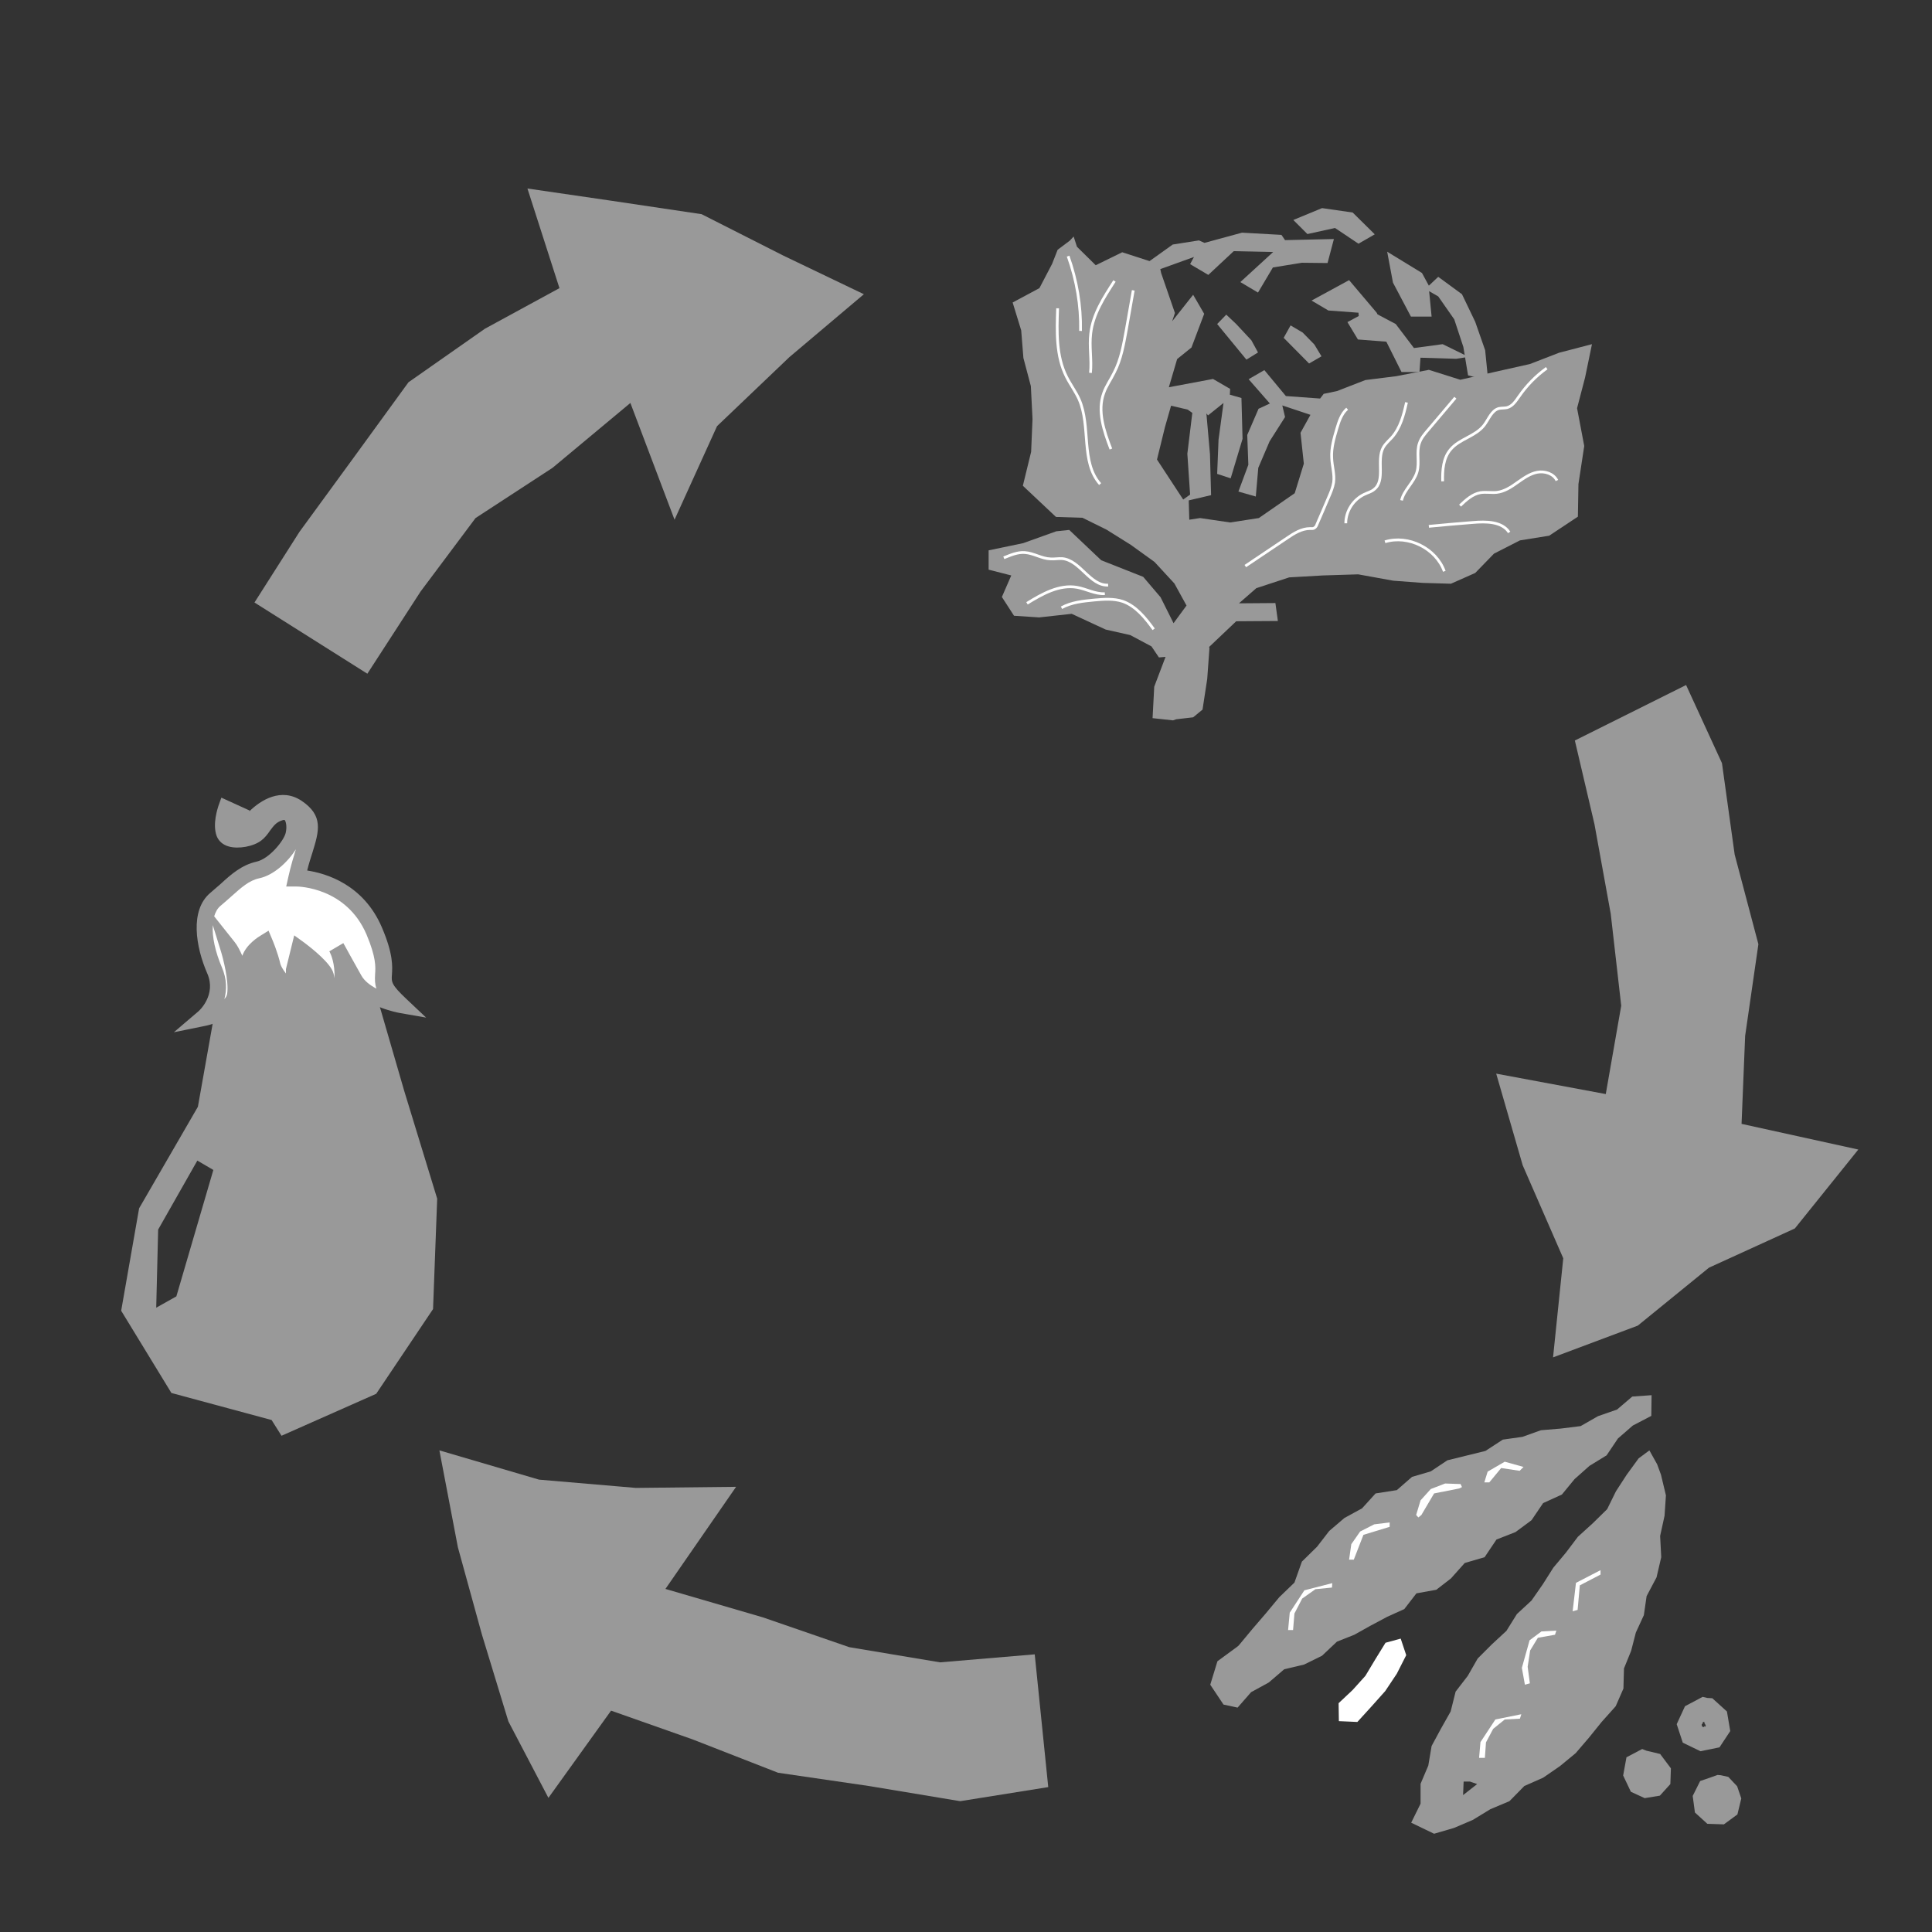 <svg xml:space="preserve" style="enable-background:new 0 0 700 700;" viewBox="0 0 700 700" y="0px" x="0px" xmlns:xlink="http://www.w3.org/1999/xlink" xmlns="http://www.w3.org/2000/svg" id="Layer_1" version="1.1">
<rect x="0" y="0" width="700" height="700" fill="#333333" stroke="none"/>
<style type="text/css">
	.st0{fill:#999999;}
	.st1{display:none;}
	.st2{display:inline;}
	.st3{display:inline;fill:#999999;}
	.st4{fill:#FFFFFF;}
	.st5{fill:none;stroke:#FFFFFF;stroke-miterlimit:10;}
</style>
<g>
	<path d="M146.5,395.4l-11.2-38.6l3.3-3l-1.9-4.4l-2.2-0.2l-0.3-3.4l-5.2-3l-2.2-3.8l-22.8-9.5l-19.3,16.4l-5.2,3.1
		l1.6,7.6l-2.2,3.9l-7.2,40.5l-21.3,36.8l-6.5,37.1l18.2,29.8l36.3,9.8l3.6,5.7l34.3-15.2l20.6-30.7l1.5-40L146.5,395.4z
		 M77.3,423.9l-13.4,45.8l-7.3,4.1l0.7-28.3l14.2-25L77.3,423.9z" class="st0"></path>
</g>
<g class="st1" id="Layer_2_00000013891778287401997630000011388300743409733520_">
	<g class="st2">
		<g>
			<path d="M304.5,586.3v77.4c0,5.5,4.5,10,10,10s10-4.5,10-10v-57.4L304.5,586.3z" class="st0"></path>
			<path d="M324.5,441.9v-57.4c0-5.5-4.5-10-10-10s-10,4.5-10,10v77.4L324.5,441.9z" class="st0"></path>
		</g>
		<g>
			<path d="M47,374.5c5.5,0,10,4.5,10,10v279.1c0,5.5-4.5,10-10,10s-10-4.5-10-10V384.5C37,379,41.5,374.5,47,374.5z" class="st0"></path>
		</g>
		<g>
			<path d="M113.9,374.5c5.5,0,10,4.5,10,10v279.1c0,5.5-4.5,10-10,10s-10-4.5-10-10V384.5
				C103.9,379,108.4,374.5,113.9,374.5z" class="st0"></path>
		</g>
		<g>
			<path d="M180.8,374.5c5.5,0,10,4.5,10,10v279.1c0,5.5-4.5,10-10,10s-10-4.5-10-10V384.5
				C170.8,379,175.2,374.5,180.8,374.5z" class="st0"></path>
		</g>
		<path d="M247.7,673.7c5.5,0,10-4.5,10-10V539.4l-15.3-15.3l15.3-15.3V384.5c0-5.5-4.5-10-10-10s-10,4.5-10,10v279.1
			C237.7,669.2,242.1,673.7,247.7,673.7z" class="st0"></path>
	</g>
	<polygon points="357.2,270 431.6,195.6 357.2,121.2 357.2,154.4 286.6,154.4 286.6,236.8 357.2,236.8" class="st3"></polygon>
	<polygon points="347,449.7 272.6,524.1 347,598.5 347,565.3 417.6,565.3 417.6,482.9 347,482.9" class="st3"></polygon>
	<g class="st2">
		<path d="M326.1,138.7H47c-5.5,0-10-4.5-10-10s4.5-10,10-10h279.1c5.5,0,10,4.5,10,10S331.6,138.7,326.1,138.7z" class="st0"></path>
	</g>
	<g class="st2">
		<path d="M326.1,272.5H47c-5.5,0-10-4.5-10-10s4.5-10,10-10h279.1c5.5,0,10,4.5,10,10S331.6,272.5,326.1,272.5z" class="st0"></path>
	</g>
	<g class="st2">
		<path d="M656.7,400.3H377.6c-5.5,0-10-4.5-10-10s4.5-10,10-10h279.1c5.5,0,10,4.5,10,10S662.2,400.3,656.7,400.3z" class="st0"></path>
	</g>
	<g class="st2">
		<path d="M656.7,467.2H377.6c-5.5,0-10-4.5-10-10s4.5-10,10-10h279.1c5.5,0,10,4.5,10,10S662.2,467.2,656.7,467.2z" class="st0"></path>
	</g>
	<g class="st2">
		<path d="M656.7,601H377.6c-5.5,0-10-4.5-10-10s4.5-10,10-10h279.1c5.5,0,10,4.5,10,10S662.2,601,656.7,601z" class="st0"></path>
	</g>
	<g class="st2">
		<path d="M656.7,667.9H377.6c-5.5,0-10-4.5-10-10s4.5-10,10-10h279.1c5.5,0,10,4.5,10,10S662.2,667.9,656.7,667.9z" class="st0"></path>
	</g>
	<g class="st2">
		<g>
			<path d="M399.1,133.4V56c0-5.5-4.5-10-10-10s-10,4.5-10,10v57.4L399.1,133.4z" class="st0"></path>
			<path d="M379.1,277.8v57.4c0,5.5,4.5,10,10,10s10-4.5,10-10v-77.4L379.1,277.8z" class="st0"></path>
		</g>
		<g>
			<path d="M656.7,345.2c-5.5,0-10-4.5-10-10V56c0-5.5,4.5-10,10-10s10,4.5,10,10v279.1
				C666.7,340.7,662.2,345.2,656.7,345.2z" class="st0"></path>
		</g>
		<g>
			<path d="M589.8,345.2c-5.5,0-10-4.5-10-10V56c0-5.5,4.5-10,10-10s10,4.5,10,10v279.1
				C599.8,340.7,595.3,345.2,589.8,345.2z" class="st0"></path>
		</g>
		<g>
			<path d="M522.9,345.2c-5.5,0-10-4.5-10-10V56c0-5.5,4.5-10,10-10s10,4.5,10,10v279.1
				C532.9,340.7,528.4,345.2,522.9,345.2z" class="st0"></path>
		</g>
		<path d="M456,46c-5.5,0-10,4.5-10,10v124.3l15.3,15.3L446,210.9v124.3c0,5.5,4.5,10,10,10s10-4.5,10-10V56
			C466,50.5,461.5,46,456,46z" class="st0"></path>
	</g>
	<path d="M173.9,77l-21-40.5c-1.3-2.5-4.3-4.1-7.1-4.1H77.1L65.4,48.2l11.7-6.6v23.1l-2,10.7L77,99.2h3.4V78.3l8.4-11.6
		H89l0.4,12v20.4h4.3V80.7l7-11.3l10.4,2.3H134l5.7,10.3l1.9,17.1h4V69.4L175,99.2h4.7V79.6l2.7-2.7L173.9,77z" class="st3"></path>
	<path d="M177.6,322.7l-21-40.5c-1.3-2.5-4.3-4.1-7.1-4.1H80.7L69,293.9l11.7-6.6v23.1l-2,10.7l1.9,23.7H84V324
		l8.4-11.6h0.2l0.4,12v20.4h4.3v-18.4l7-11.3l10.4,2.3h22.9l5.7,10.3l1.9,17.1h4V315l29.5,29.8h4.7v-19.6l2.7-2.7L177.6,322.7z" class="st3"></path>
	<path d="M138.7,196.8l21-40.5c1.3-2.5,4.3-4.1,7.1-4.1h68.7l11.7,15.7l-11.7-6.6v23.1l2,10.7l-1.9,23.7h-3.4V198
		l-8.4-11.6h-0.2l-0.4,12v20.4H219v-18.4l-7-11.3l-10.4,2.3h-22.9l-5.7,10.3l-1.9,17.1h-4V189l-29.5,29.8h-4.7v-19.6l-2.7-2.7
		L138.7,196.8z" class="st3"></path>
	<g class="st2">
		<path d="M326.1,51.8H171.9l10.4,20h143.8c5.5,0,10-4.5,10-10S331.6,51.8,326.1,51.8z" class="st0"></path>
		<path d="M64.2,51.8h-14L47,53.7l1.4-1.8H47c-5.5,0-10,4.5-10,10s4.5,10,10,10h17.2V51.8z" class="st0"></path>
	</g>
	<g class="st2">
		<path d="M127.5,185.6H47c-5.5,0-10,4.5-10,10s4.5,10,10,10h70.2L127.5,185.6z" class="st0"></path>
		<polygon points="251.3,203.9 251.6,205.6 265.4,205.6 265.4,185.6 251.3,185.6" class="st0"></polygon>
	</g>
	<g class="st2">
		<polygon points="81.9,339.4 81.8,336 81.5,335.9 78.9,339.4" class="st0"></polygon>
		<path d="M326.1,319.4H190.5l10.4,20h125.2c5.5,0,10-4.5,10-10S331.6,319.4,326.1,319.4z" class="st0"></path>
		<path d="M64.2,332.8v-13.4H47c-5.5,0-10,4.5-10,10s4.5,10,10,10h16L64.2,332.8z" class="st0"></path>
	</g>
	<path d="M656.7,514.1H437v20h219.7c5.5,0,10-4.5,10-10S662.2,514.1,656.7,514.1z" class="st3"></path>
</g>
<g>
	<g>
		<polygon points="532.1,129.3 522.7,124.7 512.3,126.1 505.7,117.4 499.1,113.9 498.8,113.3 488.8,101.5 475.2,108.9 
			481.3,112.5 492.2,113.3 492.3,114.5 488.2,116.7 492,123 502.3,123.8 507.8,134.8 514.3,134.8 514.7,129.1 514.5,129.6 
			527.6,130" class="st0"></polygon>
	</g>
	<g>
		<polygon points="521.1,100.3 517.7,103.5 515.2,98.9 502.6,91.2 504.7,102.4 511.2,114.7 518.7,114.7 517.8,105.5 
			521.1,107.4 526.9,115.7 530.2,125.7 531.9,136 539.2,137.9 538.1,126.9 534.5,116.6 529.7,106.6" class="st0"></polygon>
	</g>
	<g>
		<polygon points="498.1,84.9 490.1,77 479,75.4 468.6,79.7 473.7,84.8 483.7,82.6 492.2,88.3" class="st0"></polygon>
	</g>
	<g>
		<polygon points="476.2,124.8 472,120.5 467.6,117.9 465.1,122.4 474.3,131.7 478.8,129.1" class="st0"></polygon>
	</g>
	<g>
		<polygon points="453.4,123.3 447.9,117.4 444.3,114 441,117.4 451.6,130.3 455.8,127.7" class="st0"></polygon>
	</g>
	<g>
		<path d="M571.4,147.9l2.9-11.1l2.5-12.1l-11.9,3.1l-10.6,4.1l-12.5,2.8l-12.7,2.9l-11.4-3.6l-11.8,2.3l-11.2,1.4
			l-10.3,4l-4.8,1l-1.3,1.7l-12.4-0.9l-7.8-9.4l-5.7,3.3l7.7,8.8l-4.1,1.9l-4.1,9.5l0.4,10.8l-3.6,9.7l6.3,1.8l0.9-10.4l4.1-9.6
			l5.6-8.8l-1-4.2l10.2,3.4l-3.6,6.5l1.2,11.2l-3.3,10.7l-13,9l-10.4,1.6l-10.9-1.6l-3.9,0.6l-0.2-7l8.1-1.9l-0.4-14.8l-1.3-14.8
			l0.6,0.7l5.6-4.5l-1.8,13.3l-0.5,12.4l4.9,1.6l4.3-14.3l-0.4-14.8l-4.2-1.2l0.1-2.1l-6.2-3.6l-16,3l3-10.2l5.2-4.2l4.6-12.2
			l-4-6.9l-7.6,9.6l1-3l-5-14.5l-0.3-1.4l12.2-4.4l-1.4,2.6l6.6,3.9l9.2-8.6l14.3,0.3l-11.9,10.9l6.4,3.8l5.4-9.1l10.5-1.7l9.3,0.1
			l2.3-8.7l-17.7,0.4l-1.3-1.9L450,84.3l-13.6,3.7l-2-0.9l-9.5,1.5l-8.4,6l-9.9-3.2l-9.6,4.7l-6.8-6.7l-1.2-3.7l-1.4,1.5l-4.4,3.3
			l-2,5.1l-4.6,8.8l-9.7,5.2l3.1,10.1l0.8,10l2.7,10.2l0.6,11.9l-0.5,11.9l-3,12.3l12,11.3l9.6,0.3l8.7,4.3l8.8,5.5l8.6,6.2l7.2,7.8
			l4.4,8l-4.7,6.4l-4.7-9.4l-6.3-7.4l-15.2-6L387.4,192l-4.7,0.5l-12,4.3l-12.5,2.6l0,7l8.2,2.1l-3.4,7.8l4.4,6.8l9.1,0.6l11.8-1.3
			l12.3,5.7l8.9,2l7.7,4.1l2.7,4l2.4-0.2l-4.1,10.8l-0.6,11.4l7.4,0.8l1.2-0.4l6.1-0.7l3.4-2.8l1.7-11.1l0.8-11.1l-0.1-0.5l9.8-9.3
			l15.1-0.1l-0.9-6.5l-13.2,0.1l6.3-5.5l11.9-3.9l12.2-0.7l12.8-0.4l12.7,2.3l10.7,0.8l10.2,0.3l8.8-3.9l6.8-7l9.4-4.8l10.6-1.7
			l10.4-6.9l0.2-11.8l2.1-13.8L571.4,147.9z M428.4,253.7l0.1-0.9l-0.9,0.6L428.4,253.7z M419.2,166.5l2.9-11.8l2.2-7.7l6,1.4
			l1.7,1.2l-1.8,14.8l1,14.8l-2.1,1.5l-0.4,0.3L419.2,166.5z M437.6,200.8l-0.5-0.9l0.4,1L437.6,200.8z" class="st0"></path>
	</g>
</g>
<g>
	<path d="M90.4,298.5c0,0,8.5-11.3,17-5.7s3.5,10.1,0,25.4c0,0,19.9,0,28.1,19.2s-2.5,15.5,9.4,26.8
		c0,0-12.6-2.2-16.6-9.4c-4.1-7.2-6.3-11.3-6.3-11.3s2.5,4.1,2.2,11.6s-6.5,13.8-6.5,13.8s2-12.6,0-16s-9.2-8.8-9.2-8.8l-1.9,7.5
		c0,0,0,9.4,2.2,11.6c0,0-9.1-9.1-10-13.2s-2.8-8.5-2.8-8.5s-6.3,3.8-5.5,7.8c0.8,4.1,2.8,12.2-0.1,15.4c0,0-3.9-17-7.6-21.7
		c0,0,3.5,11,2.5,17.3S73.6,369,73.6,369s8.5-7.2,4.1-17.3c-4.4-10-5.3-21,0.3-25.7c5.7-4.7,9.4-9.4,15.4-10.7
		c6-1.3,11.9-8.8,12.9-12.6c0.9-3.8,0.1-9.7-5-8.2c-5.1,1.6-5.7,5.7-8.5,7.8s-10.4,3.1-11.6-0.3s0.6-8.8,0.6-8.8l4.1,1.9
		c0,0-2.2,3.1,0.3,4.7S90.4,298.5,90.4,298.5z" class="st4"></path>
	<path d="M113.3,377.6l1.4-9.1c1-6.1,1.1-12.7,0.4-14.1c-0.7-1.3-2.8-3.3-4.8-5l-0.7,2.7c0,4,0.7,8.3,1.4,9.2l-2.1,2
		l-2.1,2.1l0,0c-2.3-2.3-9.8-10.1-10.8-14.6c-0.3-1.4-0.8-3-1.3-4.3c-0.8,0.9-1.4,1.8-1.3,2.4c0.1,0.4,0.2,0.9,0.3,1.3
		c1,5.1,2.6,12.7-1.1,16.6l-3.8,4.1l-1.2-5.5c-0.1-0.5-0.2-1-0.4-1.5c-3.2,5.7-11.8,7.6-12.9,7.8L63,374l8.8-7.5
		c0.3-0.2,6.7-6,3.3-13.8c-4.2-9.6-6.4-22.9,1.1-29.2c1.3-1.1,2.5-2.2,3.7-3.2c3.9-3.6,7.7-6.9,13-8.1c4.6-1,9.9-7.5,10.6-10.4
		c0.6-2.4,0-4.5-0.4-4.7c0,0-0.2-0.1-0.8,0.1c-2.3,0.7-3.2,2.1-4.5,3.8c-0.8,1.2-1.8,2.5-3.1,3.5c-2.8,2.2-8.3,3.2-11.8,2.2
		c-2.2-0.6-3.7-2-4.4-3.8c-1.6-4.3,0.4-10.1,0.6-10.8l1.1-3.1l10.3,4.7l-0.3,0.4c4.3-4.3,11.7-8.8,19-4c8.1,5.4,6.4,11,4,18.8
		c-0.6,1.9-1.3,4-1.9,6.5c6.6,1,20.4,4.9,27.1,20.7c4.1,9.6,3.8,14.1,3.6,17.1c-0.2,2.6-0.2,3.6,5.2,8.7l7.2,6.8l-9.7-1.7
		c-0.5-0.1-12.1-2.2-17.6-9.2c-1.4,7.3-6.8,12.8-7,13L113.3,377.6z M77.1,335.2c-0.3,4.2,0.9,9.7,3.3,15.3c1.8,4.2,1.8,8.1,0.9,11.5
		c0.5-0.6,0.9-1.2,1-1.9c0.7-4.6-1.5-13.1-2.4-15.9L77.1,335.2z M124.9,342.6c0.7,1.3,2.8,5.1,6,10.8c1.1,2,3.2,3.6,5.5,4.8
		c-0.6-1.7-0.6-3.2-0.5-5.2c0.2-2.6,0.4-6.1-3.1-14.4c-7.3-17.1-24.6-17.4-25.4-17.4h-3.7l0.8-3.6c0.9-4,1.9-7.3,2.7-9.9
		c-2.8,4.5-8,9.4-13.2,10.5c-3.8,0.8-6.6,3.4-10.2,6.6c-1.2,1.1-2.5,2.2-3.9,3.4c-1.1,0.9-1.8,2.2-2.3,3.8l7.4,9.3
		c1,1.2,1.9,3,2.8,5c1.4-4.1,5.9-6.9,6.6-7.3l2.9-1.8l1.3,3.1c0.1,0.2,2,4.7,3,9c0.2,0.7,0.9,2,2,3.4c0-0.5,0-0.9,0-1.2v-0.4l3-12.2
		l3.6,2.6c0.8,0.6,7.8,5.8,10,9.7c0.5,0.8,0.8,1.9,1,3.2c0.2-5.3-1.3-8.6-1.7-9.4c-0.1-0.2-0.2-0.3-0.2-0.3l5.1-3
		C124.6,342.1,124.7,342.3,124.9,342.6z" class="st0"></path>
</g>
<g>
	<g>
		<polygon points="502,595.2 498.3,601.2 494.7,607.2 490.1,612.3 485,617.1 485.1,623.6 491.8,623.9 496.9,618.3 
			501.9,612.7 506.1,606.4 509.5,599.7 507.5,593.7" class="st4"></polygon>
	</g>
	<g>
		<polygon points="591.4,506 585.9,510.7 579,513.1 572.7,516.7 565.5,517.6 558.3,518.2 551.6,520.6 544.5,521.6 
			538.2,525.7 531.3,527.4 524.4,529.1 518.4,533.1 511.6,535.1 506.1,539.9 498.4,541.1 493.5,546.5 487.1,550 481.6,554.7 
			477.2,560.4 471.7,565.8 469,573.4 463.5,578.7 458.6,584.6 453.7,590.3 448.8,596.2 448.2,596.7 441.1,601.9 438.5,610.4 
			443.3,617.6 448.4,618.7 453.3,613.1 459.7,609.6 465.3,604.8 472.5,603.1 479,599.9 484.4,594.8 490.7,592.3 496.6,589 
			502.6,585.8 508.8,583 513.2,577.3 520.4,576 525.7,571.9 530.7,566.3 537.9,564.2 542.2,557.8 549.1,555.1 554.9,550.8 
			559.1,544.6 565.9,541.5 570.5,535.9 575.9,531.1 582.1,527.3 586.2,521.2 591.6,516.5 598.3,513 598.4,505.5" class="st0"></polygon>
	</g>
	<g>
		<path d="M601.8,534.3l-1.4-3.8l-2.8-5l-3.9,2.9l-4.3,5.9l-3.9,6l-3.2,6.5l-5.2,5.1l-5.4,4.9l-4.3,5.7l-4.6,5.5
			L559,574l-4.1,5.9l-5.3,4.9l-3.8,6.1l-5.3,4.9l-5.1,5.1l-3.6,6.3l-4.4,5.7l-1.8,7.2l-3.5,6.2l-3.4,6.3l-1.2,7.1l-2.8,6.6l0,7.2
			l-3.4,6.9l8.3,4l7.2-2.1l6.8-2.9l6.4-3.9l6.9-2.9l5.4-5.5l6.8-3l6.1-4.2l5.7-4.7l4.8-5.6l4.6-5.7l5.1-5.7l2.8-6.4l0.2-7.3l2.6-6.4
			l1.7-6.6l2.9-6.3l1-6.9l3.6-6.8l1.7-7.3l-0.4-7.7l1.6-7.3l0.5-7.4L601.8,534.3z M530.3,645.5l2.3,0l2.6,0.9l-5.1,4L530.3,645.5z" class="st0"></path>
	</g>
	<g>
		<polygon points="605.4,640.7 601.5,635.5 596.5,634.3 595,633.7 589.3,636.7 588.1,643.3 590.9,649.2 595.9,651.5 
			601.4,650.6 605.2,646.4" class="st0"></polygon>
	</g>
	<g>
		<path d="M620.4,615.3l-1.8-0.1l-1.7-0.4l-6.4,3.4l-3,6.5l2.2,6.7l6.4,3.1l6.9-1.4l3.9-5.9l-1.2-7.1L620.4,615.3z
			 M617.6,625.4l-0.2,0.3v-0.2l-0.1,0.3l-0.5-0.2l-0.3-0.3v0.1l0.3,0l-0.2-0.2l-0.1,0v0.2l0.1-0.3l-0.1-0.4l0,0.3l0.1-0.2l0.3-0.4
			l0-0.4l0.3,0l-0.3,0.1l0.5-0.3l0.2,0.3l-0.1,0.2l0.1,0.1l0.2,0.3l0.2,0.5l0.1,0l-0.1,0.2l-0.1,0.3l-0.1-0.2l-0.1-0.1L617.6,625.4z" class="st0"></path>
	</g>
	<g>
		<polygon points="630.9,651.6 629.4,647.2 626.2,643.8 623.5,643.2 623.5,643.2 622.3,643.1 619.5,644.1 616,645.3 
			613.3,650.7 614.1,656.7 618.6,660.8 624.6,661 629.5,657.4" class="st0"></polygon>
	</g>
	<g>
		<polygon points="551.2,621.1 541.8,623 536.4,631.2 535.9,636.9 538,636.9 538.4,631.3 541,626.4 545.2,623 
			550.7,622.7" class="st4"></polygon>
	</g>
	<g>
		<polygon points="563.9,590.8 558.5,591.1 554.2,594.3 551.4,604.3 552.5,610.4 554.3,609.9 553.5,603.9 554.4,598 
			557.2,593.4 563.4,592.3" class="st4"></polygon>
	</g>
	<g>
		<polygon points="579.9,568.9 571,573.5 569.8,583.8 571.6,583.3 572.4,574.4 579.9,570.5" class="st4"></polygon>
	</g>
	<g>
		<polygon points="482.7,573.6 472.6,576.2 467.3,584.3 466.7,590.6 468.5,590.6 469,584.6 471.8,579.2 476.6,575.8 
			482.6,575.2" class="st4"></polygon>
	</g>
	<g>
		<polygon points="503.5,551.6 497.9,552.3 492.8,554.9 489.6,559.5 488.8,565.1 490.5,565.1 494,556.1 503.5,553.2" class="st4"></polygon>
	</g>
	<g>
		<polygon points="529.2,537.7 523.6,537.5 518.4,539.5 514.7,543.6 513.1,548.9 513.9,549.8 515,548.9 519.6,541.1 
			528.7,539.3 529.7,538.8" class="st4"></polygon>
	</g>
	<g>
		<polygon points="552,531.5 545.2,529.6 539,533.2 537.8,537.1 539.6,537.1 543.9,531.9 550.6,532.9" class="st4"></polygon>
	</g>
</g>
<polygon points="244.4,188.3 259.8,154.4 286,129.4 313,106.6 283.8,92.6 254.2,77.6 221.3,72.7 191.1,68.3 
	202.7,104.4 175.7,119.1 148,138.5 128,166 108.5,192.7 92.2,218.3 133.1,244.1 152.4,214.3 172.3,187.7 200.2,169.5 228.4,146" class="st0"></polygon>
<polygon points="542.1,389 551.7,422.2 566.4,455.9 562.7,491.8 593.4,480.3 619.2,459.3 650.3,445.1 673.3,416.5 
	631,407.2 632.3,375.3 637.1,342.1 628.5,309.6 623.9,276.5 610.9,248.2 570.6,268.3 577.7,298.6 583.6,331.1 587.4,364.4 
	581.8,396.4" class="st0"></polygon>
<polygon points="266.7,538.7 230.4,539.1 195.3,536.1 159.2,525.5 165.9,560.6 174.6,592.2 184.2,623.7 198.7,651.4 
	221.4,619.8 250.9,630.2 281.9,642.3 314.8,647.1 347.9,652.6 379.8,647.5 374.9,599.4 340.6,602.3 307.7,596.8 276.4,586 
	241.1,575.7" class="st0"></polygon>
<path d="M451.2,205.1c5.1-3.4,10.1-6.8,15.2-10.2c2.5-1.7,5.2-3.4,8.3-3.4c0.5,0,1.1,0.1,1.5-0.2c0.5-0.3,0.8-0.8,1-1.4
	c1.4-3.3,2.9-6.6,4.3-10c0.7-1.6,1.4-3.3,1.7-5.1c0.4-3-0.6-5.9-0.7-8.9c-0.2-3.5,0.8-7,1.8-10.4c0.8-2.7,1.7-5.6,3.8-7.4" class="st5"></path>
<path d="M487.6,189.6c0-4.4,2.7-8.6,6.7-10.5c1.2-0.6,2.6-0.9,3.6-1.8c4.2-3.3,0.7-10.6,3.3-15.2c0.8-1.4,2-2.4,3.1-3.6
	c3.1-3.5,4.3-8.2,5.3-12.7" class="st5"></path>
<path d="M507.8,181.3c0.9-3.8,4.5-6.5,5.6-10.3c1-3.4-0.3-7.2,0.9-10.5c0.6-1.8,1.9-3.3,3.1-4.7
	c3.3-3.9,6.6-7.8,9.9-11.7" class="st5"></path>
<path d="M522.7,174.4c-0.1-4.1,0.2-8.5,2.9-11.6c3.2-3.8,9-4.7,12.1-8.7c1.7-2.2,2.7-5.4,5.4-6.1c1-0.2,2-0.1,2.9-0.3
	c2-0.5,3.2-2.4,4.4-4.1c2.7-3.9,6.1-7.4,10-10.2" class="st5"></path>
<path d="M529,183.2c2.1-2,4.5-4.2,7.4-4.7c2-0.3,4,0.1,5.9-0.1c2.7-0.3,5.2-1.9,7.4-3.5c2.3-1.6,4.6-3.3,7.3-3.8
	s5.9,0.5,7.1,3" class="st5"></path>
<path d="M517.7,190.7c5.3-0.5,10.7-1,16-1.4c4.7-0.4,10.5-0.4,13.1,3.6" class="st5"></path>
<path d="M501.8,196.3c8.5-2.6,18.5,2.4,21.5,10.7" class="st5"></path>
<path d="M398.6,175.4c-7.1-8-3.3-20.9-7.6-30.7c-1.3-2.9-3.2-5.4-4.6-8.2c-3.8-7.5-3.5-16.4-3.2-24.8" class="st5"></path>
<path d="M402.5,162.7c-2.5-6.5-5-13.8-2.6-20.3c0.9-2.6,2.6-4.9,3.8-7.4c2.5-4.8,3.4-10.2,4.4-15.6
	c0.8-4.7,1.7-9.5,2.5-14.2" class="st5"></path>
<path d="M395.1,135.1c0.5-4.7-0.5-9.5,0.1-14.3c0.8-7,4.8-13.1,8.6-19" class="st5"></path>
<path d="M391.5,119.9c0.2-9.2-1.4-18.4-4.5-27.1" class="st5"></path>
<path d="M418,228c-3-4.1-6.4-8.4-11.2-10.1c-3.3-1.1-6.9-0.8-10.3-0.5c-4.1,0.4-8.3,0.8-11.9,2.8" class="st5"></path>
<path d="M400.3,215.1c-3.5,0.2-6.7-1.7-10.1-2.3c-6.4-1.1-12.6,2.4-18.1,5.8" class="st5"></path>
<path d="M401.5,212c-6.6,0.3-10.1-9-16.6-9.6c-1.4-0.1-2.8,0.2-4.3,0.1c-3.2-0.1-6.1-2.1-9.3-2.3
	c-2.6-0.2-5.1,0.9-7.6,1.9" class="st5"></path>
</svg>
